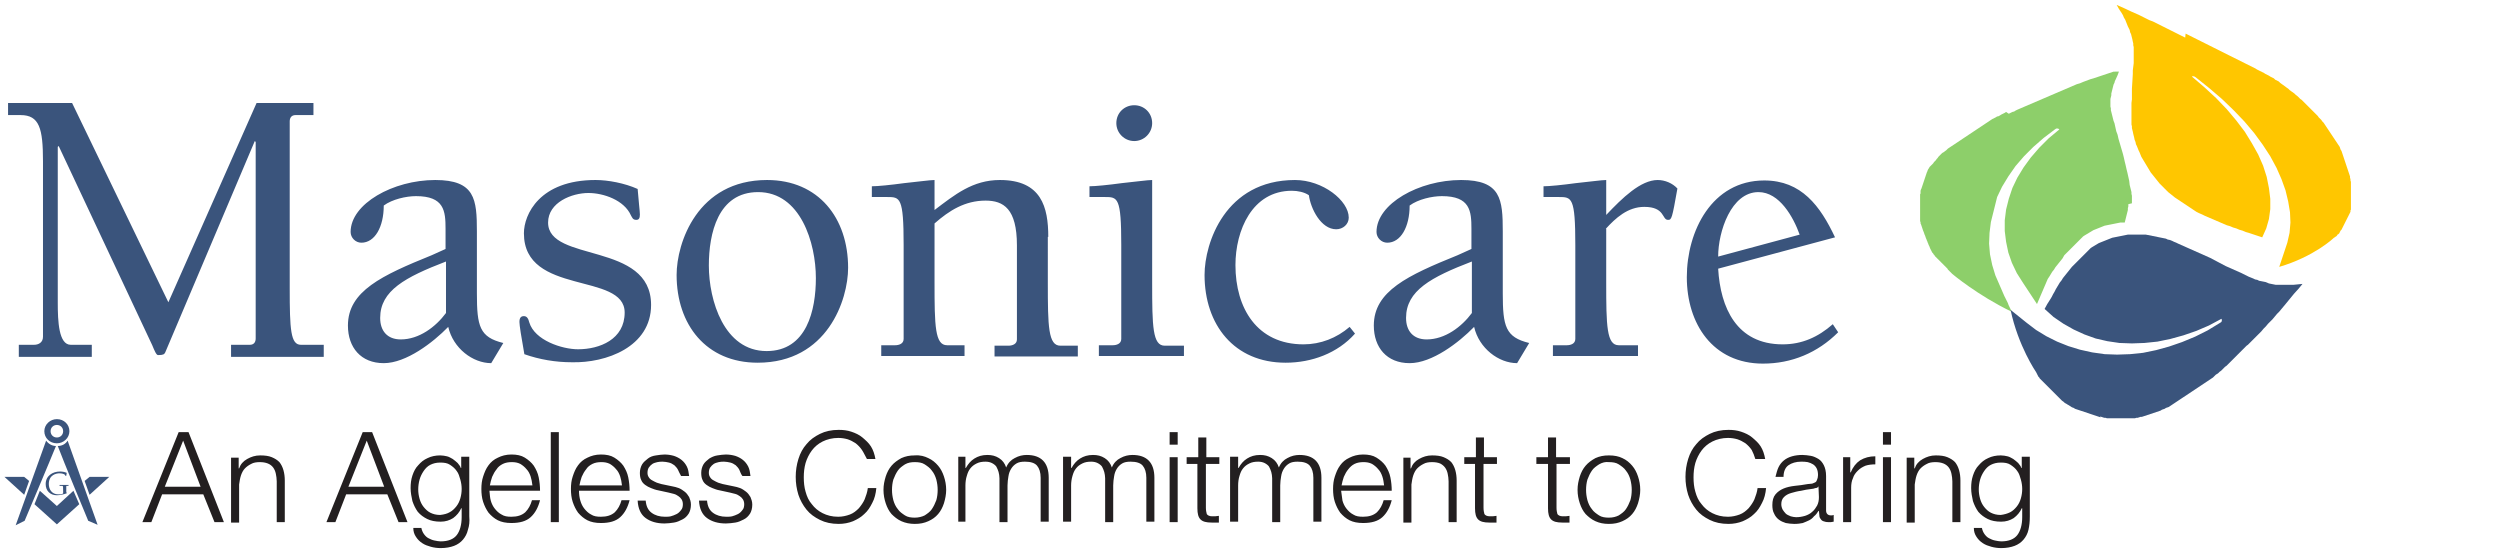 <?xml version="1.0" encoding="utf-8"?>
<!-- Generator: Adobe Illustrator 26.3.1, SVG Export Plug-In . SVG Version: 6.00 Build 0)  -->
<svg version="1.1" id="Layer_1" xmlns="http://www.w3.org/2000/svg" xmlns:xlink="http://www.w3.org/1999/xlink" x="0px" y="0px"
	 viewBox="0 0 558.3 124" style="enable-background:new 0 0 558.3 124;" xml:space="preserve">
<style type="text/css">
	.st0{fill:#8DCF6A;}
	.st1{fill:#FFC600;}
	.st2{fill:#3A547C;}
	.st3{fill:#231F20;}
	.st4{fill:none;}
</style>
<path class="st0" d="M476.1,45.4l0-0.4l0-0.5l0-0.4l0-0.4l-0.1-0.4l0-0.4l-0.1-0.4l-0.1-0.4l-0.1-0.4l-0.1-0.4l-0.1-0.9l-0.2-0.9
	l-0.2-0.9l-0.2-0.8l-0.2-0.9l-0.2-0.8l-0.2-0.9l-0.2-0.8l-0.5-1.7l-0.5-1.7l-0.2-0.9l-0.3-0.8l-0.2-0.9l-0.2-0.9L472,27l-0.1-0.4
	l-0.1-0.4l-0.1-0.4l-0.1-0.4l-0.1-0.4l-0.1-0.4l0-0.4l-0.1-0.4l0-0.4l0-0.5l0-0.4l0-0.4l0.1-0.4l0.1-0.4l0-0.4l0.1-0.4l0.1-0.4
	l0.1-0.4l0.1-0.4l0.1-0.4l0.2-0.4l0.1-0.4l0.2-0.4l0.4-0.9l0.3-0.8L472,16l-1.5,0.5L469,17l-1.5,0.5l-0.7,0.2L466,18l-0.8,0.3
	l-0.7,0.3l-0.7,0.2l-0.7,0.3l-0.7,0.3l-0.7,0.3l-0.7,0.3l-0.7,0.3l-0.7,0.3l-0.7,0.3l-0.7,0.3l-0.7,0.3l-0.7,0.3l-0.7,0.3l-0.7,0.3
	l-0.7,0.3l-0.7,0.3l-0.7,0.3l-0.7,0.3l-0.7,0.3l-0.7,0.3l-0.7,0.3l-0.4,0.2l-0.3,0.2l-0.4,0.1l-0.4,0.2l-0.4,0.2L448,25l-0.3,0.2
	l-0.4,0.2l-0.4,0.2l-0.3,0.2l-0.4,0.2L446,26l-0.3,0.2l-0.4,0.2l-0.4,0.2l-0.3,0.2l-0.3,0.2l-0.3,0.2l-0.3,0.2l-0.3,0.2l-0.3,0.2
	l-0.3,0.2l-0.3,0.2l-0.3,0.2l-0.3,0.2l-0.3,0.2l-0.3,0.2l-0.3,0.2l-0.3,0.2l-0.3,0.2l-0.3,0.2l-0.3,0.2l-0.3,0.2l-0.3,0.2l-0.3,0.2
	l-0.3,0.2l-0.3,0.2l-0.3,0.2l-0.3,0.2l-0.3,0.2l-0.3,0.2l-0.3,0.2l-0.3,0.2l-0.3,0.2l-0.3,0.2l-0.3,0.2l-0.3,0.2l-0.3,0.2l-0.2,0.2
	l-0.2,0.2l-0.3,0.2l-0.2,0.2L434,34l-0.3,0.2l-0.2,0.2l-0.2,0.2l-0.2,0.2l-0.2,0.2l-0.2,0.3l-0.2,0.2l-0.2,0.3l-0.2,0.2l-0.2,0.2
	l-0.2,0.3l-0.2,0.2l-0.2,0.2l-0.2,0.2l-0.2,0.2l-0.1,0.2l-0.2,0.3l-0.1,0.2l-0.1,0.3l-0.1,0.2l-0.1,0.3l-0.1,0.3l-0.1,0.3l-0.1,0.3
	l-0.1,0.3l-0.1,0.3l-0.1,0.3l-0.1,0.3l-0.1,0.3l-0.1,0.3l-0.1,0.3l-0.1,0.3l-0.1,0.2l-0.1,0.3l0,0.3l0,0.3l-0.1,0.2l0,0.3l0,0.3
	l0,0.3l0,0.3l0,0.3l0,0.3l0,0.3l0,0.3l0,0.3l0,0.3l0,0.3l0,0.3l0,0.3l0,0.3l0,0.3l0,0.3l0,0.3l0,0.3l0,0.3l0,0.3l0.1,0.2l0,0.3
	l0.1,0.2l0.1,0.3l0.1,0.3l0.1,0.3l0.1,0.3l0.1,0.3l0.1,0.2l0.1,0.3l0.1,0.3l0.1,0.2l0.1,0.3l0.1,0.3l0.1,0.2l0.1,0.3l0.1,0.2
	l0.1,0.3l0.1,0.2l0.1,0.3l0.1,0.2l0.1,0.2l0.1,0.3l0.1,0.2l0.1,0.2l0.1,0.2l0.1,0.2l0.1,0.2l0.2,0.2l0.1,0.2l0.2,0.2l0.1,0.2
	l0.2,0.2l0.2,0.2l0.2,0.2l0.2,0.2l0.2,0.2l0.2,0.2l0.2,0.2l0.2,0.2l0.2,0.2l0.2,0.2l0.2,0.2l0.2,0.2l0.2,0.2l0.2,0.2l0.1,0.2
	l0.2,0.2l0.2,0.2l0.2,0.2l0.2,0.2l0.2,0.2c0,0,5.7,4.8,13.2,8.4c-0.1-0.5-0.7-1.4-0.8-1.9l-0.8-1.6l-1-2.3l-1-2.3l-0.7-2.3l-0.5-2.4
	l-0.2-2.4l0.1-2.4l0.3-2.4l0.6-2.4L446,44l1.1-2.3l1.4-2.3l1.6-2.3l1.9-2.2l2.1-2.1l2.3-2l2.5-1.9l0.3-0.2l0.4,0l0.3,0.2l-2.4,2
	l-2.1,2.1l-1.9,2.2l-1.6,2.2l-1.4,2.3l-1.1,2.3l-0.8,2.4l-0.6,2.4l-0.3,2.4l0,2.4L448,54l0.5,2.4l0.8,2.3l1.1,2.3l1.4,2.2l3.1,4.7
	l2.4-5.6l0.4-0.6l0.3-0.5l0.3-0.5l0.4-0.5l0.3-0.5l0.4-0.5l0.4-0.5l0.4-0.5l0.4-0.5L461,57l0.4-0.4l0.4-0.4l0.4-0.4l0.2-0.2l0.2-0.2
	l0.2-0.2l0.2-0.2l0.2-0.2l0.2-0.2l0.2-0.2l0.2-0.2l0.2-0.2l0.2-0.2l0.2-0.2l0.2-0.2l0.2-0.2l0.2-0.2l0.2-0.2l0.3-0.2l0.5-0.3
	l0.5-0.3l0.5-0.3l0.5-0.3l0.5-0.2l0.5-0.2l0.5-0.2l0.5-0.2l0.5-0.2l0.5-0.1l0.5-0.1l0.5-0.1l0.5-0.1l0.5-0.1l0.5-0.1l0.5-0.1l0.5,0
	l0.5,0l0.1-0.4l0.1-0.4l0.1-0.4l0.1-0.4l0.1-0.4l0.1-0.4l0.1-0.4l0-0.4l0.1-0.4l0-0.5L476.1,45.4z"/>
<path class="st1" d="M509,59.6c7.8-2.3,12.1-6.4,12.1-6.4l0.1-0.1l0.2-0.1l0.1-0.1l0.2-0.1l0.2-0.2l0.1-0.2l0.2-0.1l0.2-0.2l0.1-0.2
	l0.1-0.2l0.1-0.2l0.2-0.2l0.1-0.2l0.1-0.2l0.1-0.2l0.1-0.2l0.1-0.2l0.1-0.2l0.1-0.2l0.1-0.2l0.1-0.2l0.1-0.2l0.1-0.2l0.1-0.2
	l0.1-0.2l0.1-0.2l0.1-0.2l0.1-0.2l0.1-0.2l0.1-0.2l0.1-0.2l0.1-0.2l0-0.3l0.1-0.2l0-0.3l0-0.2l0-0.3l0-0.2l0-0.3l0-0.3l0-0.2l0-0.3
	l0-0.3l0-0.2l0-0.3l0-0.3l0-0.2l0-0.3l0-0.3l0-0.2l0-0.3l0-0.2l0-0.3l0-0.3l0-0.3l0-0.3l0-0.3l-0.1-0.3l0-0.3l-0.1-0.3l0-0.3
	l-0.1-0.3l-0.1-0.3l-0.1-0.3l-0.1-0.3l-0.1-0.3l-0.1-0.3l-0.1-0.3l-0.1-0.3l-0.1-0.3l-0.1-0.3l-0.1-0.3l-0.1-0.3l-0.1-0.3l-0.1-0.3
	l-0.1-0.3l-0.1-0.3l-0.1-0.3l-0.1-0.3l-0.1-0.3l-0.2-0.3l-0.1-0.3l-0.1-0.3l-0.2-0.3l-0.2-0.3l-0.2-0.3l-0.2-0.3l-0.2-0.3l-0.2-0.3
	l-0.2-0.3l-0.2-0.3l-0.2-0.3l-0.2-0.3l-0.2-0.3l-0.2-0.3l-0.2-0.3l-0.2-0.3l-0.2-0.3l-0.2-0.3l-0.2-0.3l-0.2-0.3l-0.3-0.3l-0.2-0.3
	l-0.3-0.3l-0.3-0.3l-0.2-0.3l-0.3-0.3l-0.3-0.3l-0.3-0.3l-0.3-0.3l-0.3-0.3l-0.3-0.3l-0.3-0.3l-0.3-0.3l-0.3-0.3l-0.3-0.3l-0.3-0.3
	l-0.3-0.3l-0.3-0.2l-0.3-0.3l-0.3-0.3l-0.4-0.3l-0.3-0.3l-0.4-0.3l-0.3-0.2l-0.4-0.3l-0.3-0.3l-0.3-0.2l-0.4-0.3l-0.4-0.3l-0.3-0.2
	l-0.4-0.3l-0.3-0.3l-0.4-0.2l-0.4-0.2l-0.3-0.3l-0.4-0.2l-0.4-0.2l-0.3-0.2l-0.4-0.2l-0.4-0.2l-0.3-0.2l-0.4-0.2l-0.4-0.2l-0.4-0.2
	l-0.4-0.2l-0.3-0.2l-0.4-0.2l-0.4-0.2l-0.4-0.2l-0.4-0.2l-0.4-0.2l-0.4-0.2l-0.4-0.2l-0.4-0.2l-0.4-0.2l-0.4-0.2l-0.4-0.2l-0.4-0.2
	l-0.4-0.2l-0.4-0.2l-0.4-0.2l-0.8-0.4l-0.8-0.4l-0.8-0.4l-0.8-0.4l-0.8-0.4l-0.8-0.4l-0.8-0.4l-0.8-0.4l-0.8-0.4l-0.8-0.4l-0.8-0.4
	l-0.8-0.4L488,8.4L487.2,8l-0.8-0.4l-0.8-0.4l-0.8-0.4L484,6.4L483.2,6l-0.8-0.4l-0.8-0.4l-0.8-0.4L480,4.5l-0.8-0.4l-1.6-0.8
	l-1.6-0.7l-1.7-0.8l-1.6-0.7l0.5,0.9l0.6,0.9l0.3,0.5l0.2,0.5l0.3,0.5l0.2,0.5l0.2,0.5l0.2,0.5l0.2,0.4l0.2,0.4l0.1,0.5l0.2,0.4
	l0.1,0.4l0.1,0.4l0.1,0.4l0.1,0.5l0.1,0.4l0,0.4l0.1,0.4l0,0.4l0,0.4l0,0.4l0,0.4l0,0.4l0,0.4l0,0.4l0,0.8l-0.1,0.8l-0.1,0.8l0,0.8
	l-0.1,1.7l-0.1,1.6l0,0.8l0,0.8l0,0.8l-0.1,0.8l0,0.8l0,0.8l0,0.8l0,0.8l0,0.4l0,0.4l0,0.4l0,0.4l0.1,0.4l0,0.4l0.1,0.4l0.1,0.4
	l0.1,0.5l0.1,0.4l0.1,0.4l0.1,0.5l0.2,0.5l0.1,0.5l0.2,0.4l0.2,0.5l0.2,0.5l0.2,0.4l0.2,0.5l0.2,0.5l0.3,0.5l0.3,0.5l0.3,0.5
	l0.3,0.5l0.3,0.5l0.3,0.5l0.3,0.5l0.4,0.5l0.4,0.5l0.4,0.5l0.4,0.5l0.4,0.5l0.5,0.5l0.4,0.4l0.5,0.5l0.5,0.5l0.5,0.4l0.5,0.4
	l0.5,0.4l0.3,0.2l0.3,0.2l0.3,0.2l0.3,0.2l0.3,0.2l0.3,0.2l0.3,0.2l0.3,0.2l0.3,0.2l0.3,0.2l0.3,0.2l0.3,0.2l0.3,0.2l0.3,0.2
	l0.3,0.2l0.3,0.2l0.6,0.3l0.7,0.3l0.6,0.3l0.7,0.3l0.7,0.3l0.7,0.3l0.7,0.3l0.7,0.3l0.7,0.3l0.7,0.3l0.7,0.2l0.7,0.3l0.7,0.2
	l0.7,0.3l0.7,0.2l0.7,0.3l0.7,0.2l1.5,0.5l1.5,0.5l0.9-2l0.6-2.1l0.3-2.2l0-2.3l-0.3-2.4l-0.5-2.5l-0.8-2.5l-1.1-2.5l-1.4-2.5
	l-1.6-2.6l-1.9-2.5l-2.1-2.5l-2.4-2.5l-2.6-2.4l-2.8-2.4l0.2-0.1l0.4,0.1l0.3,0.2l3,2.4l2.8,2.4l2.6,2.5l2.4,2.5l2.2,2.6l1.9,2.6
	l1.7,2.6l1.4,2.6l1.1,2.5l0.9,2.5l0.6,2.5l0.4,2.4l0.1,2.3l-0.2,2.3l-0.5,2.2l-0.7,2.1"/>
<path class="st2" d="M449,69.2c1.7,8.1,5.7,13.9,5.7,13.9l0.1,0.2l0.1,0.2l0.1,0.2l0.1,0.2l0.1,0.2l0.2,0.2l0.1,0.2l0.2,0.2l0.2,0.2
	l0.2,0.2l0.2,0.2l0.2,0.2l0.2,0.2l0.2,0.2l0.2,0.2l0.2,0.2l0.2,0.2l0.2,0.2l0.2,0.2l0.2,0.2l0.2,0.2l0.2,0.2l0.2,0.2l0.2,0.2
	l0.2,0.2l0.2,0.2l0.2,0.2l0.2,0.2l0.2,0.2l0.2,0.2l0.2,0.2l0.2,0.2l0.3,0.2l0.2,0.2l0.3,0.2l0.2,0.1l0.3,0.2l0.2,0.1l0.3,0.2
	l0.3,0.2l0.2,0.1l0.3,0.1l0.3,0.2l0.3,0.1l0.3,0.1l0.3,0.1l0.3,0.1l0.3,0.1l0.3,0.1l0.3,0.1l0.3,0.1l0.3,0.1l0.3,0.1l0.3,0.1
	l0.3,0.1l0.3,0.1l0.3,0.1l0.3,0.1l0.3,0.1l0.3,0.1l0.3,0.1l0.3,0.1L469,93l0.3,0.1l0.3,0.1l0.3,0.1l0.3,0l0.3,0.1l0.3,0l0.3,0l0.3,0
	l0.3,0l0.3,0l0.3,0l0.3,0l0.3,0l0.3,0l0.3,0l0.3,0l0.3,0l0.3,0l0.3,0l0.3,0l0.3,0l0.3,0l0.3,0l0.3,0l0.3,0l0.3,0l0.3-0.1l0.3,0
	l0.3-0.1l0.3-0.1l0.3,0l0.3-0.1l0.3-0.1l0.3-0.1l0.3-0.1l0.3-0.1l0.3-0.1l0.3-0.1l0.3-0.1l0.3-0.1l0.3-0.1l0.3-0.1l0.3-0.1l0.3-0.1
	l0.3-0.1l0.3-0.2l0.3-0.1l0.3-0.1l0.3-0.2l0.3-0.1l0.3-0.1l0.3-0.2l0.3-0.2l0.3-0.2l0.3-0.2l0.3-0.2l0.3-0.2l0.3-0.2l0.3-0.2
	l0.3-0.2l0.3-0.2l0.3-0.2l0.3-0.2l0.3-0.2l0.3-0.2l0.3-0.2l0.3-0.2l0.3-0.2l0.3-0.2l0.3-0.2l0.3-0.2l0.3-0.2l0.3-0.2l0.3-0.2
	l0.3-0.2l0.3-0.2l0.3-0.2l0.3-0.2l0.3-0.2l0.3-0.2l0.3-0.2l0.3-0.2l0.3-0.2l0.3-0.2l0.3-0.3l0.3-0.3l0.3-0.2l0.3-0.2l0.3-0.3
	l0.3-0.2l0.3-0.3l0.3-0.3l0.3-0.3l0.3-0.2l0.3-0.3l0.3-0.3l0.3-0.3l0.3-0.3l0.3-0.3l0.5-0.5l0.5-0.5l0.5-0.5l0.5-0.5l0.5-0.5
	l0.5-0.5L502,77l0.5-0.5l0.5-0.5l0.5-0.5l0.5-0.5l0.5-0.5l0.5-0.5l0.5-0.6l0.5-0.5l0.5-0.6l0.5-0.5l0.5-0.5l0.5-0.6l0.5-0.6l0.5-0.5
	l0.5-0.6l0.5-0.6l0.5-0.6l0.9-1.1l0.9-1.1l1-1.1l0.9-1.1l-1,0.1l-1,0.1l-0.5,0l-0.5,0l-0.5,0l-0.5,0l-0.5,0l-0.5,0l-0.5,0l-0.5,0
	l-0.5-0.1l-0.5-0.1l-0.5-0.1L506,63l-0.5-0.1l-0.5-0.1l-0.5-0.1l-0.4-0.2l-0.5-0.1l-0.4-0.2l-0.5-0.2l-0.5-0.2l-0.4-0.2l-0.4-0.2
	l-0.4-0.2l-0.4-0.2l-0.9-0.4l-0.9-0.4l-0.9-0.4l-0.9-0.4l-1.7-0.9l-1.7-0.9l-0.9-0.4l-0.9-0.4l-0.9-0.4l-0.9-0.4l-0.9-0.4l-0.9-0.4
	l-0.9-0.4l-0.9-0.4l-0.4-0.2l-0.5-0.2l-0.4-0.2l-0.5-0.2l-0.5-0.1l-0.4-0.2l-0.5-0.1l-0.5-0.1l-0.5-0.1l-0.5-0.1l-0.5-0.1l-0.5-0.1
	l-0.5-0.1l-0.5-0.1l-0.5-0.1l-0.5,0l-0.5,0l-0.5,0l-0.5,0l-0.5,0l-0.5,0l-0.5,0l-0.5,0l-0.5,0.1l-0.5,0.1l-0.5,0.1l-0.5,0.1
	l-0.5,0.1l-0.5,0.1l-0.5,0.1l-0.5,0.2l-0.5,0.2l-0.5,0.2l-0.5,0.2l-0.5,0.2l-0.5,0.2l-0.5,0.3l-0.5,0.3l-0.5,0.3l-0.3,0.2l-0.2,0.2
	l-0.2,0.2l-0.2,0.2l-0.2,0.2l-0.2,0.2l-0.2,0.2l-0.2,0.2l-0.2,0.2l-0.2,0.2l-0.2,0.2l-0.2,0.2l-0.2,0.2l-0.2,0.2l-0.2,0.2l-0.2,0.2
	l-0.4,0.4l-0.4,0.4l-0.4,0.4l-0.4,0.5l-0.4,0.5l-0.4,0.5l-0.4,0.5l-0.4,0.5l-0.3,0.5l-0.4,0.5l-0.3,0.5l-0.3,0.5l-0.3,0.5l-0.3,0.6
	l-0.3,0.5l-0.3,0.6l-0.3,0.5l-0.7,1.1l-0.6,1.1l2,1.8l2.2,1.5l2.3,1.3l2.4,1.1l2.5,0.9l2.6,0.6l2.7,0.4l2.8,0.1l2.8-0.1l2.9-0.3
	l2.9-0.6l2.9-0.8l2.9-1l2.8-1.2l2.8-1.5l0.1,0.3l-0.1,0.4l-0.3,0.2l-2.8,1.7l-2.8,1.4l-2.9,1.2l-2.9,1l-2.9,0.8l-2.9,0.6l-2.9,0.3
	l-2.9,0.1l-2.8-0.1l-2.8-0.4l-2.7-0.6l-2.6-0.8l-2.5-1l-2.4-1.2l-2.3-1.4l-2.1-1.6"/>
<path class="st3" d="M448.9,114.4c0.6-0.3,1.1-0.8,1.5-1.3c0.4-0.5,0.7-1.1,0.9-1.8c0.2-0.7,0.3-1.4,0.3-2.1c0-0.7-0.1-1.4-0.3-2.1
	c-0.2-0.7-0.4-1.4-0.8-1.9c-0.4-0.6-0.9-1-1.5-1.4c-0.6-0.4-1.3-0.5-2.2-0.5c-0.9,0-1.6,0.2-2.2,0.5c-0.6,0.3-1.1,0.8-1.5,1.4
	c-0.4,0.6-0.7,1.2-0.9,1.9c-0.2,0.7-0.3,1.5-0.3,2.2c0,0.7,0.1,1.4,0.3,2.1c0.2,0.7,0.5,1.3,0.9,1.8c0.4,0.5,0.9,1,1.5,1.3
	c0.6,0.3,1.3,0.5,2.2,0.5C447.6,114.9,448.3,114.7,448.9,114.4 M453,118.3c-0.2,0.9-0.6,1.6-1.1,2.2c-0.5,0.6-1.2,1.1-2,1.4
	c-0.8,0.3-1.8,0.5-3,0.5c-0.7,0-1.5-0.1-2.2-0.3c-0.7-0.2-1.3-0.4-1.9-0.8c-0.6-0.4-1-0.8-1.4-1.4c-0.4-0.6-0.6-1.2-0.6-2h1.8
	c0.1,0.5,0.3,1,0.6,1.4c0.3,0.4,0.6,0.7,1,0.9c0.4,0.2,0.8,0.4,1.3,0.5c0.5,0.1,1,0.2,1.4,0.2c1.7,0,2.9-0.5,3.6-1.4
	c0.7-0.9,1.1-2.3,1.1-4v-2h-0.1c-0.4,0.9-1,1.6-1.8,2.2c-0.8,0.5-1.7,0.8-2.8,0.8c-1.2,0-2.2-0.2-3-0.6c-0.8-0.4-1.5-0.9-2.1-1.6
	c-0.5-0.7-0.9-1.5-1.2-2.4c-0.2-0.9-0.4-1.9-0.4-2.9c0-1,0.1-1.9,0.4-2.8c0.3-0.9,0.7-1.7,1.3-2.3c0.6-0.7,1.2-1.2,2.1-1.6
	c0.8-0.4,1.8-0.6,2.8-0.6c0.5,0,1.1,0.1,1.5,0.2c0.5,0.1,0.9,0.4,1.3,0.6c0.4,0.3,0.8,0.6,1.1,0.9c0.3,0.4,0.6,0.7,0.7,1.1h0.1v-2.5
	h1.8v13.3C453.3,116.5,453.2,117.4,453,118.3 M427.5,102.1v2.5h0.1c0.3-0.9,0.9-1.6,1.8-2.1s1.8-0.8,2.9-0.8c1,0,1.9,0.1,2.6,0.4
	c0.7,0.3,1.2,0.6,1.7,1.1c0.4,0.5,0.7,1.1,0.9,1.8c0.2,0.7,0.3,1.5,0.3,2.3v9.3h-1.8v-9.1c0-0.6-0.1-1.2-0.2-1.7
	c-0.1-0.5-0.3-1-0.6-1.4c-0.3-0.4-0.7-0.7-1.2-0.9c-0.5-0.2-1.1-0.3-1.8-0.3c-0.7,0-1.4,0.1-1.9,0.4c-0.6,0.3-1,0.6-1.4,1
	c-0.4,0.4-0.7,1-0.9,1.6c-0.2,0.6-0.3,1.3-0.4,2v8.5h-1.8v-14.5H427.5z M422.3,116.6h-1.8v-14.5h1.8V116.6z M422.3,99.3h-1.8v-2.8
	h1.8V99.3z M413.2,102.1v3.4h0.1c0.5-1.2,1.2-2.1,2.1-2.7c1-0.6,2.1-0.9,3.4-0.9v1.8c-0.8,0-1.6,0.1-2.2,0.3
	c-0.7,0.3-1.2,0.6-1.7,1.1s-0.9,1-1.1,1.7c-0.3,0.6-0.4,1.4-0.4,2.1v7.7h-1.8v-14.5H413.2z M406.1,108.6c-0.1,0.2-0.3,0.4-0.7,0.4
	c-0.3,0.1-0.6,0.2-0.9,0.2c-0.8,0.1-1.5,0.2-2.3,0.4c-0.8,0.1-1.5,0.3-2.2,0.5c-0.7,0.2-1.2,0.5-1.6,0.9c-0.4,0.4-0.6,0.9-0.6,1.6
	c0,0.4,0.1,0.8,0.3,1.2c0.2,0.3,0.4,0.6,0.7,0.9c0.3,0.3,0.7,0.4,1.1,0.6c0.4,0.1,0.8,0.2,1.2,0.2c0.7,0,1.3-0.1,2-0.3
	c0.6-0.2,1.2-0.5,1.6-0.9c0.5-0.4,0.8-0.9,1.1-1.4c0.3-0.6,0.4-1.2,0.4-1.9L406.1,108.6L406.1,108.6z M397.2,104.3
	c0.3-0.6,0.7-1.1,1.2-1.5c0.5-0.4,1.1-0.7,1.8-0.9c0.7-0.2,1.5-0.3,2.3-0.3c0.6,0,1.3,0.1,1.9,0.2c0.6,0.1,1.2,0.4,1.7,0.7
	c0.5,0.3,0.9,0.8,1.2,1.4c0.3,0.6,0.5,1.4,0.5,2.4v7.7c0,0.7,0.4,1.1,1.1,1.1c0.2,0,0.4,0,0.6-0.1v1.5c-0.2,0-0.4,0.1-0.6,0.1
	c-0.2,0-0.4,0-0.6,0c-0.5,0-0.8-0.1-1.1-0.2c-0.3-0.1-0.5-0.3-0.6-0.5c-0.2-0.2-0.3-0.5-0.3-0.8c0-0.3-0.1-0.7-0.1-1h-0.1
	c-0.3,0.5-0.6,0.9-1,1.2c-0.3,0.4-0.7,0.7-1.1,0.9c-0.4,0.2-0.9,0.4-1.4,0.6c-0.5,0.1-1.1,0.2-1.9,0.2c-0.7,0-1.3-0.1-1.9-0.2
	c-0.6-0.2-1.1-0.4-1.6-0.8c-0.4-0.3-0.8-0.8-1-1.3c-0.3-0.5-0.4-1.2-0.4-1.9c0-1,0.2-1.8,0.7-2.4c0.5-0.6,1.1-1,1.8-1.3
	c0.7-0.3,1.6-0.5,2.5-0.6c0.9-0.1,1.9-0.2,2.9-0.4c0.4,0,0.7-0.1,1-0.1c0.3-0.1,0.5-0.2,0.7-0.3c0.2-0.1,0.3-0.3,0.4-0.6
	c0.1-0.2,0.2-0.6,0.2-1c0-0.6-0.1-1.1-0.3-1.5c-0.2-0.4-0.5-0.7-0.8-0.9c-0.3-0.2-0.8-0.4-1.2-0.5c-0.5-0.1-1-0.1-1.5-0.1
	c-1.1,0-2.1,0.3-2.8,0.8s-1.1,1.4-1.1,2.6h-1.8C396.7,105.7,396.9,104.9,397.2,104.3 M391.2,100.5c-0.4-0.6-0.9-1.1-1.4-1.5
	c-0.6-0.4-1.2-0.7-1.8-0.9c-0.7-0.2-1.4-0.3-2.1-0.3c-1.3,0-2.5,0.3-3.5,0.8c-1,0.5-1.8,1.2-2.4,2c-0.6,0.8-1.1,1.8-1.4,2.8
	c-0.3,1.1-0.4,2.1-0.4,3.2c0,1.1,0.1,2.2,0.4,3.2c0.3,1.1,0.7,2,1.4,2.8c0.6,0.8,1.4,1.5,2.4,2c1,0.5,2.1,0.8,3.5,0.8
	c0.9,0,1.8-0.2,2.6-0.5c0.8-0.3,1.4-0.8,2-1.4c0.5-0.6,1-1.3,1.3-2c0.3-0.8,0.6-1.6,0.7-2.5h1.9c-0.1,1.2-0.4,2.4-0.9,3.3
	c-0.5,1-1,1.8-1.8,2.5c-0.7,0.7-1.6,1.2-2.5,1.6c-1,0.4-2.1,0.6-3.2,0.6c-1.6,0-3-0.3-4.2-0.9c-1.2-0.6-2.2-1.3-3-2.3
	c-0.8-1-1.4-2.1-1.8-3.3c-0.4-1.3-0.6-2.6-0.6-4c0-1.4,0.2-2.7,0.6-4c0.4-1.3,1-2.4,1.8-3.3c0.8-1,1.8-1.7,3-2.3
	c1.2-0.6,2.6-0.9,4.2-0.9c1,0,1.9,0.1,2.8,0.4c0.9,0.3,1.8,0.7,2.5,1.3c0.7,0.6,1.4,1.2,1.9,2c0.5,0.8,0.8,1.7,1,2.8H392
	C391.8,101.8,391.5,101.1,391.2,100.5 M362.3,102.3c0.9,0.4,1.6,1,2.2,1.7c0.6,0.7,1,1.5,1.3,2.4c0.3,0.9,0.5,1.9,0.5,3
	c0,1-0.2,2-0.5,3c-0.3,0.9-0.7,1.7-1.3,2.4c-0.6,0.7-1.3,1.2-2.2,1.6c-0.9,0.4-1.8,0.6-3,0.6s-2.1-0.2-3-0.6c-0.9-0.4-1.6-1-2.2-1.6
	c-0.6-0.7-1-1.5-1.3-2.4c-0.3-0.9-0.5-1.9-0.5-3c0-1.1,0.2-2,0.5-3c0.3-0.9,0.7-1.7,1.3-2.4c0.6-0.7,1.3-1.2,2.2-1.7
	c0.9-0.4,1.8-0.6,3-0.6S361.5,101.9,362.3,102.3 M357.1,103.7c-0.6,0.4-1.2,0.8-1.6,1.4c-0.4,0.6-0.7,1.2-1,2
	c-0.2,0.7-0.3,1.5-0.3,2.3c0,0.8,0.1,1.5,0.3,2.3c0.2,0.7,0.5,1.4,1,2c0.4,0.6,1,1,1.6,1.4c0.6,0.4,1.4,0.5,2.2,0.5
	c0.9,0,1.6-0.2,2.2-0.5c0.6-0.4,1.2-0.8,1.6-1.4c0.4-0.6,0.7-1.2,1-2c0.2-0.7,0.3-1.5,0.3-2.3c0-0.8-0.1-1.5-0.3-2.3
	c-0.2-0.7-0.5-1.4-1-2c-0.4-0.6-1-1-1.6-1.4c-0.6-0.4-1.4-0.5-2.2-0.5C358.5,103.1,357.8,103.3,357.1,103.7 M350.6,102.1v1.5h-3v9.8
	c0,0.6,0.1,1,0.2,1.4c0.2,0.3,0.6,0.5,1.2,0.5c0.5,0,1,0,1.5-0.1v1.5c-0.3,0-0.5,0-0.8,0c-0.3,0-0.5,0-0.8,0c-1.2,0-2-0.2-2.5-0.7
	c-0.5-0.5-0.7-1.3-0.7-2.5v-9.9h-2.6v-1.5h2.6v-4.4h1.8v4.4H350.6z M334.3,102.1v1.5h-3v9.8c0,0.6,0.1,1,0.2,1.4
	c0.2,0.3,0.6,0.5,1.2,0.5c0.5,0,1,0,1.5-0.1v1.5c-0.3,0-0.5,0-0.8,0c-0.3,0-0.5,0-0.8,0c-1.2,0-2-0.2-2.5-0.7
	c-0.5-0.5-0.7-1.3-0.7-2.5v-9.9H327v-1.5h2.6v-4.4h1.8v4.4H334.3z M315,102.1v2.5h0.1c0.3-0.9,0.9-1.6,1.8-2.1s1.8-0.8,2.9-0.8
	c1,0,1.9,0.1,2.6,0.4c0.7,0.3,1.2,0.6,1.7,1.1c0.4,0.5,0.7,1.1,0.9,1.8c0.2,0.7,0.3,1.5,0.3,2.3v9.3h-1.8v-9.1
	c0-0.6-0.1-1.2-0.2-1.7c-0.1-0.5-0.3-1-0.6-1.4c-0.3-0.4-0.7-0.7-1.1-0.9c-0.5-0.2-1.1-0.3-1.8-0.3c-0.7,0-1.4,0.1-1.9,0.4
	c-0.6,0.3-1,0.6-1.4,1c-0.4,0.4-0.7,1-0.9,1.6c-0.2,0.6-0.3,1.3-0.4,2v8.5h-1.8v-14.5H315z M299.8,111.8c0.2,0.7,0.5,1.3,0.9,1.8
	c0.4,0.5,0.9,1,1.5,1.3c0.6,0.4,1.3,0.5,2.2,0.5c1.3,0,2.3-0.3,3.1-1c0.7-0.7,1.2-1.6,1.5-2.7h1.8c-0.4,1.6-1.1,2.9-2.1,3.8
	s-2.4,1.3-4.3,1.3c-1.2,0-2.2-0.2-3-0.6c-0.8-0.4-1.5-1-2.1-1.7c-0.5-0.7-0.9-1.5-1.2-2.4c-0.3-0.9-0.4-1.9-0.4-2.9
	c0-1,0.1-1.9,0.4-2.8c0.3-0.9,0.6-1.7,1.2-2.5c0.5-0.7,1.2-1.3,2.1-1.7c0.8-0.4,1.8-0.7,3-0.7c1.2,0,2.2,0.2,3,0.7
	c0.8,0.5,1.5,1.1,2,1.8c0.5,0.8,0.9,1.6,1.1,2.6c0.2,1,0.3,2,0.3,3h-11.3C299.6,110.4,299.7,111.1,299.8,111.8 M308.7,106.4
	c-0.2-0.6-0.5-1.2-0.9-1.6c-0.4-0.5-0.9-0.9-1.4-1.2c-0.6-0.3-1.2-0.4-1.9-0.4c-0.7,0-1.4,0.1-2,0.4c-0.6,0.3-1,0.7-1.4,1.2
	c-0.4,0.5-0.7,1-1,1.7c-0.2,0.6-0.4,1.3-0.5,1.9h9.5C309,107.6,308.9,107,308.7,106.4 M276.5,102.1v2.4h0.1c0.5-0.9,1.1-1.6,1.9-2.1
	c0.8-0.5,1.7-0.8,2.9-0.8c1,0,1.8,0.2,2.6,0.7c0.8,0.5,1.3,1.2,1.6,2.1c0.4-1,1.1-1.7,1.9-2.1c0.9-0.5,1.8-0.7,2.7-0.7
	c3.2,0,4.9,1.7,4.9,5.1v9.8h-1.8v-9.8c0-1.2-0.3-2.1-0.8-2.7c-0.5-0.6-1.4-0.9-2.7-0.9c-0.8,0-1.4,0.1-1.9,0.4s-0.9,0.7-1.2,1.2
	c-0.3,0.5-0.5,1-0.6,1.7c-0.1,0.6-0.2,1.3-0.2,2v8.2h-1.8v-9.8c0-0.5-0.1-1-0.2-1.4c-0.1-0.4-0.3-0.8-0.5-1.2
	c-0.2-0.3-0.6-0.6-1-0.8s-0.9-0.3-1.4-0.3c-0.8,0-1.4,0.1-2,0.4c-0.6,0.3-1,0.6-1.4,1.1c-0.4,0.5-0.6,1-0.8,1.7
	c-0.2,0.6-0.3,1.4-0.3,2.1v8.1h-1.8v-14.5H276.5z M272.3,102.1v1.5h-3v9.8c0,0.6,0.1,1,0.2,1.4c0.2,0.3,0.6,0.5,1.2,0.5
	c0.5,0,1,0,1.5-0.1v1.5c-0.3,0-0.5,0-0.8,0c-0.3,0-0.5,0-0.8,0c-1.2,0-2-0.2-2.5-0.7c-0.5-0.5-0.7-1.3-0.7-2.5v-9.9H265v-1.5h2.6
	v-4.4h1.8v4.4H272.3z M263,116.6h-1.8v-14.5h1.8V116.6z M263,99.3h-1.8v-2.8h1.8V99.3z M239.2,102.1v2.4h0.1
	c0.5-0.9,1.1-1.6,1.9-2.1c0.8-0.5,1.7-0.8,2.9-0.8c1,0,1.8,0.2,2.6,0.7c0.8,0.5,1.3,1.2,1.6,2.1c0.4-1,1.1-1.7,1.9-2.1
	c0.9-0.5,1.8-0.7,2.7-0.7c3.2,0,4.9,1.7,4.9,5.1v9.8H256v-9.8c0-1.2-0.3-2.1-0.8-2.7c-0.5-0.6-1.4-0.9-2.7-0.9
	c-0.8,0-1.4,0.1-1.9,0.4c-0.5,0.3-0.9,0.7-1.2,1.2c-0.3,0.5-0.5,1-0.6,1.7c-0.1,0.6-0.2,1.3-0.2,2v8.2h-1.8v-9.8
	c0-0.5-0.1-1-0.2-1.4c-0.1-0.4-0.3-0.8-0.5-1.2c-0.2-0.3-0.6-0.6-1-0.8c-0.4-0.2-0.9-0.3-1.4-0.3c-0.8,0-1.4,0.1-2,0.4
	c-0.6,0.3-1,0.6-1.4,1.1c-0.4,0.5-0.6,1-0.8,1.7s-0.3,1.4-0.3,2.1v8.1h-1.8v-14.5H239.2z M215.6,102.1v2.4h0.1
	c0.5-0.9,1.1-1.6,1.9-2.1c0.8-0.5,1.7-0.8,2.9-0.8c1,0,1.8,0.2,2.6,0.7c0.8,0.5,1.3,1.2,1.6,2.1c0.4-1,1.1-1.7,1.9-2.1
	c0.9-0.5,1.8-0.7,2.7-0.7c3.2,0,4.9,1.7,4.9,5.1v9.8h-1.8v-9.8c0-1.2-0.3-2.1-0.8-2.7c-0.5-0.6-1.4-0.9-2.7-0.9
	c-0.8,0-1.4,0.1-1.9,0.4c-0.5,0.3-0.9,0.7-1.2,1.2c-0.3,0.5-0.5,1-0.6,1.7c-0.1,0.6-0.2,1.3-0.2,2v8.2h-1.8v-9.8
	c0-0.5-0.1-1-0.2-1.4c-0.1-0.4-0.3-0.8-0.5-1.2c-0.2-0.3-0.6-0.6-1-0.8c-0.4-0.2-0.9-0.3-1.4-0.3c-0.8,0-1.4,0.1-2,0.4
	c-0.6,0.3-1,0.6-1.4,1.1c-0.4,0.5-0.6,1-0.8,1.7c-0.2,0.6-0.3,1.4-0.3,2.1v8.1H214v-14.5H215.6z M207.3,102.3c0.9,0.4,1.6,1,2.2,1.7
	c0.6,0.7,1,1.5,1.3,2.4c0.3,0.9,0.5,1.9,0.5,3c0,1-0.2,2-0.5,3c-0.3,0.9-0.7,1.7-1.3,2.4c-0.6,0.7-1.3,1.2-2.2,1.6
	c-0.9,0.4-1.8,0.6-3,0.6c-1.1,0-2.1-0.2-3-0.6c-0.9-0.4-1.6-1-2.2-1.6c-0.6-0.7-1-1.5-1.3-2.4c-0.3-0.9-0.5-1.9-0.5-3
	c0-1.1,0.2-2,0.5-3c0.3-0.9,0.7-1.7,1.3-2.4c0.6-0.7,1.3-1.2,2.2-1.7c0.9-0.4,1.8-0.6,3-0.6C205.5,101.6,206.5,101.9,207.3,102.3
	 M202.1,103.7c-0.6,0.4-1.2,0.8-1.6,1.4s-0.7,1.2-1,2c-0.2,0.7-0.3,1.5-0.3,2.3c0,0.8,0.1,1.5,0.3,2.3c0.2,0.7,0.5,1.4,1,2
	c0.4,0.6,1,1,1.6,1.4c0.6,0.4,1.4,0.5,2.2,0.5s1.6-0.2,2.2-0.5c0.6-0.4,1.2-0.8,1.6-1.4c0.4-0.6,0.7-1.2,1-2
	c0.2-0.7,0.3-1.5,0.3-2.3c0-0.8-0.1-1.5-0.3-2.3c-0.2-0.7-0.5-1.4-1-2c-0.4-0.6-1-1-1.6-1.4c-0.6-0.4-1.4-0.5-2.2-0.5
	S202.8,103.3,202.1,103.7 M192.5,100.5c-0.4-0.6-0.9-1.1-1.4-1.5c-0.6-0.4-1.2-0.7-1.8-0.9c-0.7-0.2-1.4-0.3-2.1-0.3
	c-1.3,0-2.5,0.3-3.5,0.8c-1,0.5-1.8,1.2-2.4,2c-0.6,0.8-1.1,1.8-1.4,2.8c-0.3,1.1-0.4,2.1-0.4,3.2c0,1.1,0.1,2.2,0.4,3.2
	c0.3,1.1,0.7,2,1.4,2.8c0.6,0.8,1.4,1.5,2.4,2c1,0.5,2.1,0.8,3.5,0.8c0.9,0,1.8-0.2,2.6-0.5c0.8-0.3,1.4-0.8,2-1.4
	c0.5-0.6,1-1.3,1.3-2c0.3-0.8,0.6-1.6,0.7-2.5h1.9c-0.1,1.2-0.4,2.4-0.9,3.3c-0.5,1-1,1.8-1.8,2.5c-0.7,0.7-1.6,1.2-2.5,1.6
	c-1,0.4-2.1,0.6-3.2,0.6c-1.6,0-3-0.3-4.2-0.9c-1.2-0.6-2.2-1.3-3-2.3c-0.8-1-1.4-2.1-1.8-3.3c-0.4-1.3-0.6-2.6-0.6-4
	c0-1.4,0.2-2.7,0.6-4s1-2.4,1.8-3.3c0.8-1,1.8-1.7,3-2.3c1.2-0.6,2.6-0.9,4.2-0.9c1,0,1.9,0.1,2.8,0.4c0.9,0.3,1.8,0.7,2.5,1.3
	c0.7,0.6,1.4,1.2,1.9,2c0.5,0.8,0.8,1.7,1,2.8h-1.9C193.2,101.8,192.9,101.1,192.5,100.5 M165.1,104.9c-0.2-0.4-0.5-0.7-0.8-1
	c-0.4-0.3-0.8-0.5-1.2-0.6c-0.5-0.1-0.9-0.2-1.4-0.2c-0.4,0-0.8,0-1.2,0.1c-0.4,0.1-0.8,0.2-1.1,0.4s-0.6,0.5-0.8,0.8
	c-0.2,0.3-0.3,0.7-0.3,1.2c0,0.4,0.1,0.7,0.3,1c0.2,0.3,0.4,0.5,0.8,0.7c0.3,0.2,0.6,0.3,1,0.5c0.4,0.1,0.7,0.2,1,0.3l2.4,0.5
	c0.5,0.1,1,0.2,1.5,0.4c0.5,0.2,0.9,0.5,1.3,0.8c0.4,0.3,0.7,0.7,1,1.2c0.2,0.5,0.4,1,0.4,1.7c0,0.8-0.2,1.5-0.5,2
	c-0.4,0.6-0.8,1-1.4,1.3c-0.6,0.3-1.2,0.6-1.9,0.7c-0.7,0.1-1.4,0.2-2.1,0.2c-1.7,0-3.1-0.4-4.2-1.2c-1.1-0.8-1.7-2.1-1.8-3.9h1.8
	c0.1,1.2,0.5,2.1,1.3,2.7c0.8,0.6,1.8,0.9,3,0.9c0.4,0,0.9,0,1.3-0.1s0.9-0.3,1.3-0.5c0.4-0.2,0.7-0.5,1-0.9
	c0.3-0.3,0.4-0.8,0.4-1.3c0-0.4-0.1-0.8-0.3-1.1c-0.2-0.3-0.4-0.5-0.7-0.7c-0.3-0.2-0.6-0.4-1-0.5c-0.4-0.1-0.8-0.2-1.2-0.3
	l-2.3-0.5c-0.6-0.1-1.1-0.3-1.6-0.5c-0.5-0.2-0.9-0.4-1.3-0.7c-0.4-0.3-0.7-0.6-0.9-1.1c-0.2-0.4-0.3-0.9-0.3-1.6
	c0-0.7,0.2-1.4,0.5-1.9c0.3-0.5,0.8-0.9,1.3-1.3c0.5-0.3,1.1-0.6,1.8-0.7c0.7-0.1,1.3-0.2,1.9-0.2c0.7,0,1.4,0.1,2.1,0.3
	c0.6,0.2,1.2,0.5,1.7,0.9c0.5,0.4,0.9,0.9,1.2,1.5c0.3,0.6,0.4,1.3,0.5,2.1h-1.8C165.4,105.8,165.3,105.3,165.1,104.9 M151.4,104.9
	c-0.2-0.4-0.5-0.7-0.8-1c-0.4-0.3-0.8-0.5-1.2-0.6c-0.5-0.1-0.9-0.2-1.4-0.2c-0.4,0-0.8,0-1.2,0.1c-0.4,0.1-0.8,0.2-1.1,0.4
	s-0.6,0.5-0.8,0.8c-0.2,0.3-0.3,0.7-0.3,1.2c0,0.4,0.1,0.7,0.3,1c0.2,0.3,0.4,0.5,0.8,0.7c0.3,0.2,0.6,0.3,1,0.5
	c0.4,0.1,0.7,0.2,1,0.3l2.4,0.5c0.5,0.1,1,0.2,1.5,0.4c0.5,0.2,0.9,0.5,1.3,0.8c0.4,0.3,0.7,0.7,1,1.2c0.2,0.5,0.4,1,0.4,1.7
	c0,0.8-0.2,1.5-0.5,2c-0.4,0.6-0.8,1-1.4,1.3c-0.6,0.3-1.2,0.6-1.9,0.7c-0.7,0.1-1.4,0.2-2.1,0.2c-1.7,0-3.1-0.4-4.2-1.2
	c-1.1-0.8-1.7-2.1-1.8-3.9h1.8c0.1,1.2,0.5,2.1,1.3,2.7c0.8,0.6,1.8,0.9,3,0.9c0.4,0,0.9,0,1.3-0.1s0.9-0.3,1.3-0.5
	c0.4-0.2,0.7-0.5,1-0.9c0.3-0.3,0.4-0.8,0.4-1.3c0-0.4-0.1-0.8-0.3-1.1c-0.2-0.3-0.4-0.5-0.7-0.7c-0.3-0.2-0.6-0.4-1-0.5
	c-0.4-0.1-0.8-0.2-1.2-0.3l-2.3-0.5c-0.6-0.1-1.1-0.3-1.6-0.5c-0.5-0.2-0.9-0.4-1.3-0.7c-0.4-0.3-0.7-0.6-0.9-1.1
	c-0.2-0.4-0.3-0.9-0.3-1.6c0-0.7,0.2-1.4,0.5-1.9c0.3-0.5,0.8-0.9,1.3-1.3s1.1-0.6,1.8-0.7c0.7-0.1,1.3-0.2,1.9-0.2
	c0.7,0,1.4,0.1,2.1,0.3c0.6,0.2,1.2,0.5,1.7,0.9c0.5,0.4,0.9,0.9,1.2,1.5c0.3,0.6,0.4,1.3,0.5,2.1h-1.8
	C151.8,105.8,151.6,105.3,151.4,104.9 M129.6,111.8c0.2,0.7,0.5,1.3,0.9,1.8c0.4,0.5,0.9,1,1.5,1.3c0.6,0.4,1.3,0.5,2.2,0.5
	c1.3,0,2.3-0.3,3.1-1c0.7-0.7,1.2-1.6,1.5-2.7h1.8c-0.4,1.6-1.1,2.9-2.1,3.8s-2.4,1.3-4.3,1.3c-1.2,0-2.2-0.2-3-0.6
	c-0.8-0.4-1.5-1-2.1-1.7c-0.5-0.7-0.9-1.5-1.2-2.4c-0.3-0.9-0.4-1.9-0.4-2.9c0-1,0.1-1.9,0.4-2.8c0.3-0.9,0.6-1.7,1.2-2.5
	c0.5-0.7,1.2-1.3,2.1-1.7c0.8-0.4,1.8-0.7,3-0.7c1.2,0,2.2,0.2,3,0.7c0.8,0.5,1.5,1.1,2,1.8c0.5,0.8,0.9,1.6,1.1,2.6
	c0.2,1,0.3,2,0.3,3h-11.3C129.3,110.4,129.4,111.1,129.6,111.8 M138.5,106.4c-0.2-0.6-0.5-1.2-0.9-1.6c-0.4-0.5-0.9-0.9-1.4-1.2
	c-0.6-0.3-1.2-0.4-1.9-0.4c-0.7,0-1.4,0.1-2,0.4c-0.6,0.3-1.1,0.7-1.4,1.2c-0.4,0.5-0.7,1-1,1.7c-0.2,0.6-0.4,1.3-0.5,1.9h9.5
	C138.8,107.6,138.7,107,138.5,106.4 M124.8,116.6h-1.8V96.5h1.8V116.6z M109.6,111.8c0.2,0.7,0.5,1.3,0.9,1.8c0.4,0.5,0.9,1,1.5,1.3
	c0.6,0.4,1.3,0.5,2.2,0.5c1.3,0,2.3-0.3,3.1-1c0.7-0.7,1.2-1.6,1.5-2.7h1.8c-0.4,1.6-1.1,2.9-2.1,3.8c-1,0.9-2.4,1.3-4.3,1.3
	c-1.2,0-2.2-0.2-3-0.6c-0.8-0.4-1.5-1-2.1-1.7c-0.5-0.7-0.9-1.5-1.2-2.4c-0.3-0.9-0.4-1.9-0.4-2.9c0-1,0.1-1.9,0.4-2.8
	c0.3-0.9,0.6-1.7,1.2-2.5c0.5-0.7,1.2-1.3,2.1-1.7c0.8-0.4,1.8-0.7,3-0.7c1.2,0,2.2,0.2,3,0.7c0.8,0.5,1.5,1.1,2,1.8
	c0.5,0.8,0.9,1.6,1.1,2.6c0.2,1,0.3,2,0.3,3h-11.3C109.4,110.4,109.4,111.1,109.6,111.8 M118.5,106.4c-0.2-0.6-0.5-1.2-0.9-1.6
	c-0.4-0.5-0.9-0.9-1.4-1.2c-0.6-0.3-1.2-0.4-1.9-0.4c-0.7,0-1.4,0.1-2,0.4c-0.6,0.3-1.1,0.7-1.4,1.2c-0.4,0.5-0.7,1-1,1.7
	c-0.2,0.6-0.4,1.3-0.5,1.9h9.5C118.8,107.6,118.7,107,118.5,106.4 M100.4,114.4c0.6-0.3,1.1-0.8,1.5-1.3c0.4-0.5,0.7-1.1,0.9-1.8
	c0.2-0.7,0.3-1.4,0.3-2.1c0-0.7-0.1-1.4-0.3-2.1c-0.2-0.7-0.4-1.4-0.8-1.9c-0.4-0.6-0.9-1-1.5-1.4c-0.6-0.4-1.3-0.5-2.2-0.5
	c-0.9,0-1.6,0.2-2.2,0.5c-0.6,0.3-1.1,0.8-1.5,1.4c-0.4,0.6-0.7,1.2-0.9,1.9c-0.2,0.7-0.3,1.5-0.3,2.2c0,0.7,0.1,1.4,0.3,2.1
	c0.2,0.7,0.5,1.3,0.9,1.8c0.4,0.5,0.9,1,1.5,1.3c0.6,0.3,1.3,0.5,2.2,0.5C99.2,114.9,99.9,114.7,100.4,114.4 M104.5,118.3
	c-0.2,0.9-0.6,1.6-1.1,2.2c-0.5,0.6-1.2,1.1-2,1.4c-0.8,0.3-1.8,0.5-3,0.5c-0.7,0-1.5-0.1-2.2-0.3c-0.7-0.2-1.3-0.4-1.9-0.8
	c-0.6-0.4-1-0.8-1.4-1.4c-0.4-0.6-0.6-1.2-0.6-2h1.8c0.1,0.5,0.3,1,0.6,1.4c0.3,0.4,0.6,0.7,1,0.9c0.4,0.2,0.8,0.4,1.3,0.5
	c0.5,0.1,1,0.2,1.4,0.2c1.7,0,2.9-0.5,3.6-1.4c0.7-0.9,1.1-2.3,1.1-4v-2h-0.1c-0.4,0.9-1,1.6-1.8,2.2c-0.8,0.5-1.7,0.8-2.8,0.8
	c-1.2,0-2.2-0.2-3-0.6c-0.8-0.4-1.5-0.9-2.1-1.6c-0.5-0.7-0.9-1.5-1.2-2.4c-0.2-0.9-0.4-1.9-0.4-2.9c0-1,0.1-1.9,0.4-2.8
	c0.3-0.9,0.7-1.7,1.3-2.3c0.6-0.7,1.2-1.2,2.1-1.6c0.8-0.4,1.8-0.6,2.8-0.6c0.5,0,1.1,0.1,1.5,0.2c0.5,0.1,0.9,0.4,1.3,0.6
	c0.4,0.3,0.8,0.6,1.1,0.9c0.3,0.4,0.6,0.7,0.7,1.1h0.1v-2.5h1.8v13.3C104.9,116.5,104.8,117.4,104.5,118.3 M83.1,96.5l7.9,20.1H89
	l-2.5-6.2h-9.2l-2.4,6.2h-2l8.1-20.1H83.1z M85.8,108.7l-3.9-10.3l-4.1,10.3H85.8z M53.3,102.1v2.5h0.1c0.3-0.9,0.9-1.6,1.8-2.1
	s1.8-0.8,2.9-0.8c1,0,1.9,0.1,2.6,0.4c0.7,0.3,1.2,0.6,1.7,1.1c0.4,0.5,0.7,1.1,0.9,1.8c0.2,0.7,0.3,1.5,0.3,2.3v9.3h-1.8v-9.1
	c0-0.6-0.1-1.2-0.2-1.7c-0.1-0.5-0.3-1-0.6-1.4c-0.3-0.4-0.7-0.7-1.2-0.9c-0.5-0.2-1.1-0.3-1.8-0.3c-0.7,0-1.4,0.1-1.9,0.4
	c-0.6,0.3-1,0.6-1.4,1c-0.4,0.4-0.7,1-0.9,1.6c-0.2,0.6-0.3,1.3-0.4,2v8.5h-1.8v-14.5H53.3z M42.1,96.5l7.9,20.1h-2.1l-2.5-6.2h-9.2
	l-2.4,6.2h-2l8.1-20.1H42.1z M44.8,108.7l-3.9-10.3l-4.1,10.3H44.8z"/>
<path class="st2" d="M12.9,99.6c1.1,3,6.8,16.7,6.8,16.7l2.1,0.9l-6.7-18.8C14.7,99.1,13.9,99.6,12.9,99.6 M8.9,109.6l-1.2,3l5,4.5
	l5-4.5l-1.3-3l-3.7,3.4L8.9,109.6z M10.3,98.4l-6.8,18.9l2-1c0,0,5.8-13.7,7-16.7C11.6,99.6,10.8,99.1,10.3,98.4 M5.4,110.5l1.1-3.1
	l-1.1-0.9H1L5.4,110.5z M14.1,96.3c0,0.8-0.6,1.4-1.4,1.4c-0.8,0-1.4-0.6-1.4-1.4c0-0.8,0.6-1.4,1.4-1.4
	C13.5,94.9,14.1,95.5,14.1,96.3 M15.5,96.3c0-1.5-1.2-2.7-2.8-2.7c-1.5,0-2.8,1.2-2.8,2.7c0,1.5,1.2,2.7,2.8,2.7
	C14.2,99,15.5,97.8,15.5,96.3 M24.4,106.5H20l-1.1,0.9l1.1,3.1L24.4,106.5z"/>
<path class="st2" d="M14.8,108.6c0-0.1,0.1-0.1,0.1-0.1h0.4v-0.2h-2v0.2h0.6c0.2,0,0.2,0.2,0.2,1.2v0.5c-0.3,0.2-0.7,0.2-1.1,0.2
	c-1.4,0-2.1-1.1-2.1-2.3c0-2.1,1.7-2.4,2.4-2.4c0.8,0,1.3,0.3,1.3,0.5c0,0.1,0,0.1,0.1,0.1c0.1,0,0.1,0,0.2-0.7
	c-0.4-0.2-1-0.3-1.5-0.3c-1.7,0-3.2,1-3.2,2.8c0,1.5,1,2.5,2.5,2.5c0.6,0,1.6-0.2,2.1-0.4c0.1,0,0.1-0.1,0.1-0.1
	c0-0.1-0.1-0.1-0.1-0.3V108.6z"/>
<path class="st2" d="M383.7,57.3c0-5.6,2.9-14.4,9-14.4c4.7,0,7.8,5.6,9.2,9.5L383.7,57.3z M409.3,72.4c-3.3,2.9-6.9,4.5-11.2,4.5
	c-10.3,0-13.9-8.2-14.4-16.9l26.1-7c-3.3-7-7.5-12.7-15.8-12.7c-11.7,0-17.3,11.3-17.3,21.6c0,10.4,5.8,19.3,17,19.3
	c6.4,0,12.2-2.4,16.8-7L409.3,72.4z M358.6,51.1c2.2-2.4,4.9-4.9,8.6-4.9c4.7,0,3.9,2.9,5.3,2.9c0.8,0,0.9-0.2,2.1-7
	c-1.1-1.2-2.8-1.9-4.4-1.9c-3.8,0-7.9,4-11.5,7.8v-7.8c-1,0-3.8,0.4-6.8,0.7c-2.9,0.4-5.9,0.7-7.2,0.7v2.4h3.4c2.9,0,3.7,0,3.7,10.7
	v21c0,1.1-1.1,1.4-1.9,1.4h-3.1v2.4h19v-2.4h-4.3c-2.7,0-2.8-4.3-2.8-14V51.1z M325.5,57c-11.1,4.5-18.7,8-18.7,15.7
	c0,4.9,2.9,8.4,8,8.4c5,0,11-4.6,14.4-8.1c1.1,4.8,5.5,8.1,9.6,8.1l2.7-4.5c-5.3-1.3-5.9-3.7-5.9-11.1V51.7c0-7.2-0.4-11.5-9.3-11.5
	c-9.4,0-18.9,5.3-18.9,11.6c0,1.3,1.1,2.4,2.4,2.4c3,0,5-3.5,5-8.3c1.9-1.4,5-2.1,7.2-2.1c6.3,0,6.6,3.3,6.6,7.3v4.5L325.5,57z
	 M328.7,69.9c-2.3,3.1-6,5.9-10.1,5.9c-3,0-4.6-1.9-4.6-4.8c0-6.1,5.6-9.1,14.7-12.6V69.9z M301.4,73c-2.9,2.5-6.5,3.9-10.3,3.9
	c-10.4,0-15.2-8.1-15.2-17.7c0-7.7,3.7-16.6,12.6-16.6c1.3,0,2.8,0.3,3.8,1c0.4,3,2.7,7.6,6.1,7.6c1.5,0,2.8-1.1,2.8-2.6
	c0-3.8-5.8-8.4-12-8.4c-15.6,0-20.2,14.1-20.2,21.2c0,11.1,6.6,19.6,18.1,19.6c5.8,0,11.6-2.1,15.5-6.5L301.4,73z M253.3,23.5
	c-2.2,0-4,1.7-4,4c0,2.2,1.8,4,4,4c2.2,0,4-1.8,4-4C257.3,25.2,255.5,23.5,253.3,23.5 M264.4,77.2h-4.3c-2.7,0-2.8-4.3-2.8-14v-23
	c-1,0-3.8,0.4-6.8,0.7c-2.9,0.4-5.9,0.7-7.2,0.7v2.4h3.4c2.9,0,3.7,0,3.7,10.7v21c0,1.1-1.1,1.4-1.9,1.4h-3.1v2.4h19V77.2z
	 M234.1,52.9c0-6.6-1.5-12.7-10.8-12.7c-6.1,0-10.1,3.3-14.6,6.7v-6.7c-1,0-3.8,0.4-6.8,0.7c-2.9,0.4-5.9,0.7-7.2,0.7v2.4h3.4
	c2.9,0,3.7,0,3.7,10.7v21c0,1.1-1.1,1.4-1.9,1.4h-3.1v2.4h18.6v-2.4h-3.9c-2.7,0-2.8-4.3-2.8-14V49.9c3.3-2.9,6.8-5.1,11.4-5.1
	c4,0,7,1.8,7,10v21c0,1.1-1.1,1.4-1.9,1.4h-3.1v2.4h18.6v-2.4h-3.9c-2.7,0-2.8-4.3-2.8-14V52.9z M171.2,78.4
	c-9.5,0-12.9-11.3-12.9-19.1c0-7.1,2-16.4,11-16.4c9.5,0,12.9,11.4,12.9,19.2C182.2,69.2,180.2,78.4,171.2,78.4 M171.3,40.2
	c-15.6,0-20.2,14.1-20.2,21.2c0,11.1,6.6,19.6,18.1,19.6c15.6,0,20.2-14.1,20.2-21.2C189.4,48.7,182.8,40.2,171.3,40.2 M145.4,68.1
	c0-14.2-23-9.4-23-18.4c0-4.5,5.3-6.6,9-6.6c3.4,0,8,1.6,9.5,5c0.3,0.5,0.4,1,1.2,1c0.6,0,0.8-0.4,0.8-1.2c0-0.7-0.3-3-0.5-5.7
	c-2.9-1.3-6.6-2-9.4-2c-12.5,0-16,7.7-16,11.9c0,14,22.5,8.6,22.5,17.7c0,6-5.6,8.2-10.4,8.2c-3.6,0-9.7-2-10.9-6
	c-0.2-0.8-0.5-1.4-1.2-1.4c-0.6,0-1,0.3-1,1.3c0,0.7,0.4,3.3,1.1,7.2c3.4,1.2,7,1.8,10.6,1.8C135.3,81.1,145.4,77.5,145.4,68.1
	 M96.4,57c-11.1,4.5-18.7,8-18.7,15.7c0,4.9,2.9,8.4,8,8.4c5,0,11-4.6,14.4-8.1c1.1,4.8,5.5,8.1,9.6,8.1l2.7-4.5
	c-5.3-1.3-5.9-3.7-5.9-11.1V51.7c0-7.2-0.4-11.5-9.3-11.5c-9.4,0-18.9,5.3-18.9,11.6c0,1.3,1.1,2.4,2.4,2.4c3,0,5-3.5,5-8.3
	c1.9-1.4,5-2.1,7.2-2.1c6.3,0,6.6,3.3,6.6,7.3v4.5L96.4,57z M99.6,69.9c-2.3,3.1-6,5.9-10.1,5.9c-3,0-4.6-1.9-4.6-4.8
	c0-6.1,5.6-9.1,14.7-12.6V69.9z M70.1,23H57.3L37.6,67.5L16.1,23H1.8v2.7h2.8c4.2,0,5,3,5,10.3v39.2c0,1.3-1,1.8-2,1.8H4.2v2.7h16.3
	V77h-4.7c-2.7,0-2.9-5.3-2.9-9.4V32.8l0.2-0.2l20.9,44.5c0.5,1.2,0.9,2.2,1.3,2.2c1.2,0,1.4-0.2,1.6-0.6l20-47.2l0.2,0.2v43.9
	c0,0.8-0.4,1.4-1.3,1.4h-4.2v2.7h20.7V77h-5.1c-2.3,0-2.5-3.4-2.5-12.6V27.1c0-0.8,0.4-1.4,1.3-1.4h4V23z"/>
<rect x="1" y="1.1" class="st4" width="524.4" height="121.2"/>
</svg>
